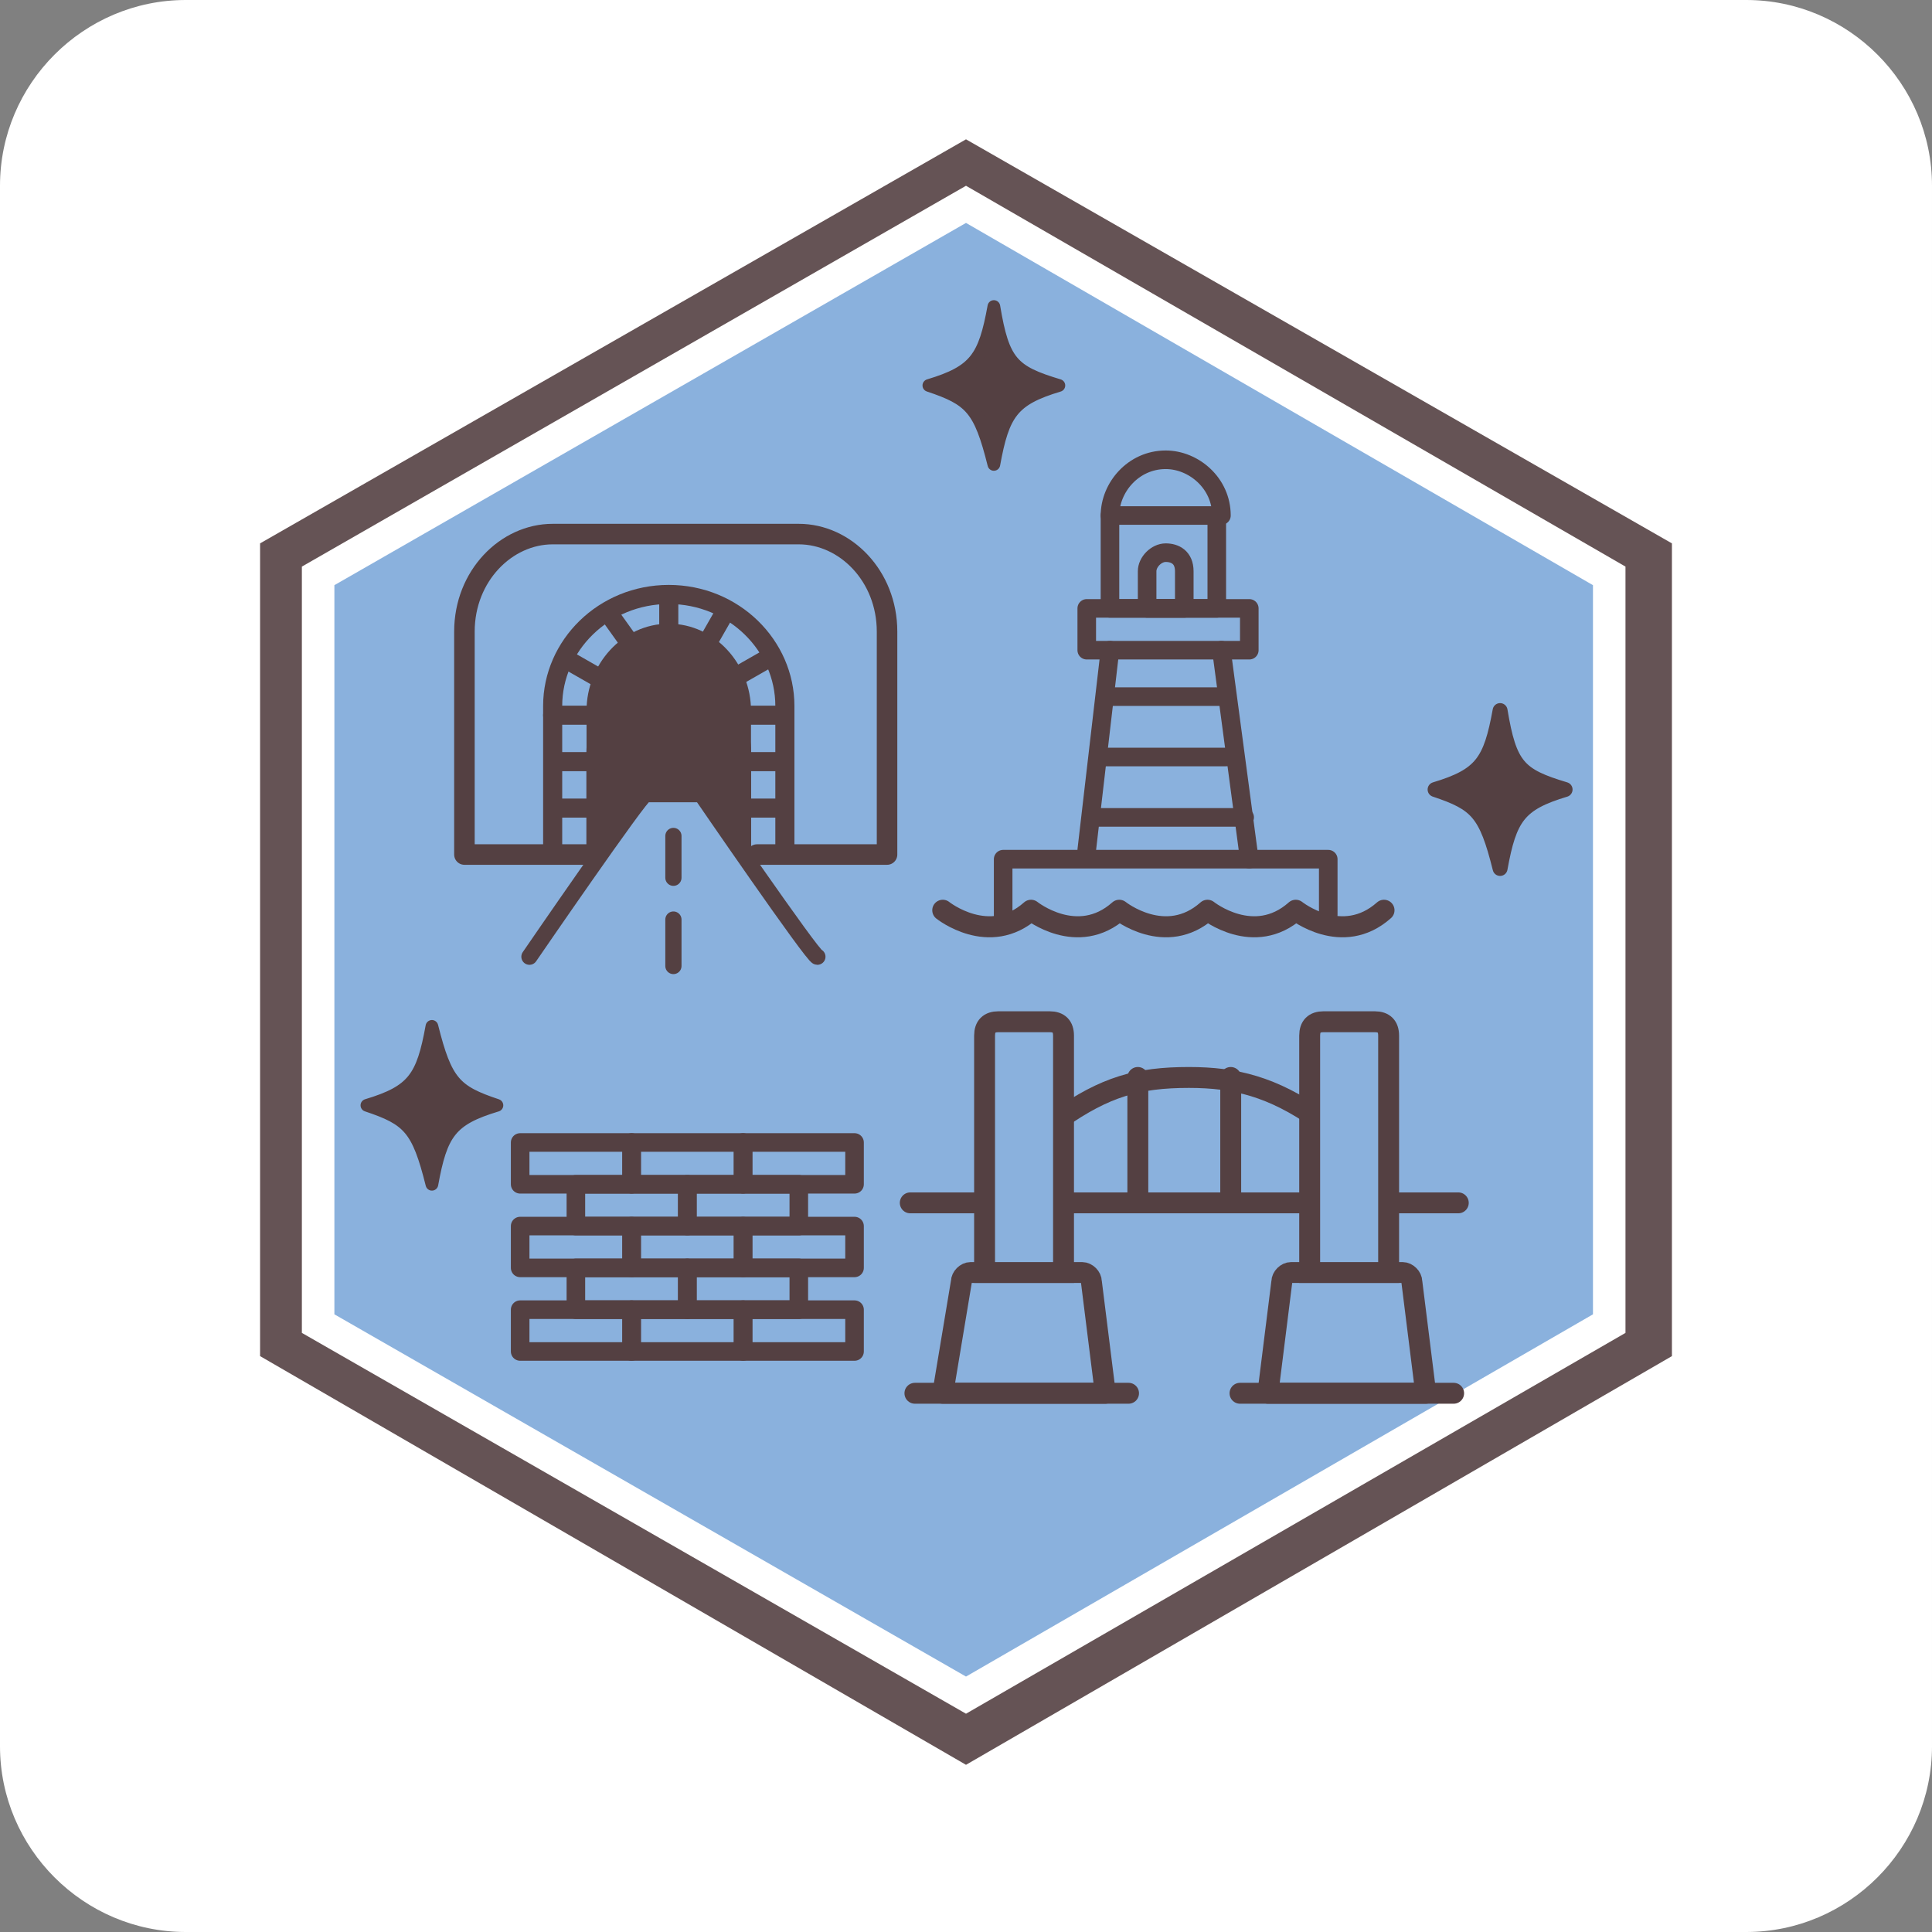 <?xml version="1.0" encoding="utf-8"?>
<!-- Generator: Adobe Illustrator 27.9.1, SVG Export Plug-In . SVG Version: 6.00 Build 0)  -->
<svg version="1.1" xmlns="http://www.w3.org/2000/svg" xmlns:xlink="http://www.w3.org/1999/xlink" x="0px" y="0px"
	 viewBox="0 0 41.6 41.6" style="enable-background:new 0 0 41.6 41.6;" xml:space="preserve">
<rect x="0" y="0" width="41.6" height="41.6" fill="#808080" stroke="none"/>
<style type="text/css">
	.st0{fill:#FFFFFF;}
	.st1{fill:#655355;}
	.st2{fill:#8AB1DD;}
	.st3{fill:none;stroke:#544042;stroke-width:0.4;stroke-linecap:round;stroke-linejoin:round;stroke-miterlimit:10;}
	.st4{fill:none;stroke:#544042;stroke-width:0.45;stroke-linecap:round;stroke-linejoin:round;stroke-miterlimit:10;}
	.st5{fill:#8AB1DD;stroke:#544042;stroke-width:0.45;stroke-miterlimit:10;}
	.st6{fill:#544042;stroke:#544042;stroke-width:0.273;stroke-linecap:round;stroke-linejoin:round;stroke-miterlimit:10;}
	.st7{fill:#544042;stroke:#544042;stroke-width:0.321;stroke-linecap:round;stroke-linejoin:round;stroke-miterlimit:10;}
	.st8{fill:none;stroke:#544042;stroke-width:0.453;stroke-linecap:round;stroke-linejoin:round;stroke-miterlimit:10;}
	.st9{fill:none;stroke:#544042;stroke-width:0.442;stroke-linecap:round;stroke-linejoin:round;stroke-miterlimit:10;}
	.st10{fill:#544042;stroke:#544042;stroke-width:0.348;stroke-linecap:round;stroke-linejoin:round;stroke-miterlimit:10;}
	.st11{fill:#544042;stroke:#544042;stroke-width:0.341;stroke-miterlimit:10;}
	.st12{fill:#8AB1DD;stroke:#544042;stroke-width:0.349;stroke-linecap:round;stroke-linejoin:round;stroke-miterlimit:10;}
	.st13{fill:none;stroke:#544042;stroke-width:0.349;stroke-linecap:round;stroke-linejoin:round;stroke-miterlimit:10;}
	.st14{fill:none;stroke:#544042;stroke-width:0.411;stroke-linecap:round;stroke-linejoin:round;stroke-miterlimit:10;}
</style>
<g id="ベース">
</g>
<g id="帯">
</g>
<g id="メニュー">
	<g>
		<path class="st0" d="M41.6,37.6c0,2.2-1.8,4-4,4H4c-2.2,0-4-1.8-4-4V4c0-2.2,1.8-4,4-4h33.6c2.2,0,4,1.8,4,4V37.6z"/>
	</g>
	<g>
		<g>
			<polygon class="st0" points="6.1,29 6.1,12 20.8,3.5 35.5,12 35.5,29 20.8,37.4 			"/>
			<path class="st1" d="M20.8,4L35,12.2v16.5l-14.2,8.2L6.5,28.7V12.2L20.8,4 M20.8,3L5.6,11.7v17.5L20.8,38l15.2-8.8V11.7L20.8,3
				L20.8,3z"/>
		</g>
		<polygon class="st2" points="7.2,28.3 7.2,12.6 20.8,4.8 34.3,12.6 34.3,28.3 20.8,36.1 		"/>
		<g>
			<rect x="11.2" y="24.6" class="st3" width="2.4" height="0.9"/>
			<rect x="13.6" y="24.6" class="st3" width="2.4" height="0.9"/>
			<rect x="12.4" y="25.5" class="st3" width="2.4" height="0.9"/>
			<rect x="14.8" y="25.5" class="st3" width="2.4" height="0.9"/>
			<rect x="16" y="24.6" class="st3" width="2.4" height="0.9"/>
			<rect x="11.2" y="28.2" class="st3" width="2.4" height="0.9"/>
			<rect x="13.6" y="28.2" class="st3" width="2.4" height="0.9"/>
			<rect x="16" y="28.2" class="st3" width="2.4" height="0.9"/>
			<rect x="11.2" y="26.4" class="st3" width="2.4" height="0.9"/>
			<rect x="13.6" y="26.4" class="st3" width="2.4" height="0.9"/>
			<rect x="12.4" y="27.3" class="st3" width="2.4" height="0.9"/>
			<rect x="14.8" y="27.3" class="st3" width="2.4" height="0.9"/>
			<rect x="16" y="26.4" class="st3" width="2.4" height="0.9"/>
		</g>
		<g>
			<path class="st4" d="M23.8,30l-0.3-2.4c0-0.1-0.1-0.2-0.2-0.2h-2.4c-0.1,0-0.2,0.1-0.2,0.2L20.3,30H23.8z"/>
			<line class="st4" x1="19.7" y1="30" x2="24.3" y2="30"/>
			<path class="st4" d="M30.7,30l-0.3-2.4c0-0.1-0.1-0.2-0.2-0.2h-2.4c-0.1,0-0.2,0.1-0.2,0.2L27.3,30H30.7z"/>
			<line class="st4" x1="26.7" y1="30" x2="31.3" y2="30"/>
			<line class="st4" x1="19.6" y1="25.9" x2="31.4" y2="25.9"/>
			<line class="st4" x1="24.5" y1="23.2" x2="24.5" y2="25.9"/>
			<path class="st4" d="M28.4,24.1c-1-0.7-1.8-0.9-2.8-0.9c-1.1,0-1.8,0.2-2.8,0.9"/>
			<line class="st4" x1="26.5" y1="23.2" x2="26.5" y2="25.9"/>
			<path class="st5" d="M22.9,27.4h-1.7v-5.1c0-0.2,0.1-0.3,0.3-0.3h1.1c0.2,0,0.3,0.1,0.3,0.3V27.4z"/>
			<path class="st5" d="M29.9,27.4h-1.7v-5.1c0-0.2,0.1-0.3,0.3-0.3h1.1c0.2,0,0.3,0.1,0.3,0.3V27.4z"/>
		</g>
		<path class="st6" d="M10.7,23.8c-1,0.3-1.2,0.6-1.4,1.7c-0.3-1.2-0.5-1.4-1.4-1.7c1-0.3,1.2-0.6,1.4-1.7
			C9.6,23.3,9.8,23.5,10.7,23.8z"/>
		<path class="st7" d="M33.7,17c-1,0.3-1.2,0.6-1.4,1.7c-0.3-1.2-0.5-1.4-1.4-1.7c1-0.3,1.2-0.6,1.4-1.7
			C32.5,16.5,32.7,16.7,33.7,17z"/>
		<path class="st6" d="M22.8,8.3c-1,0.3-1.2,0.6-1.4,1.7c-0.3-1.2-0.5-1.4-1.4-1.7c1-0.3,1.2-0.6,1.4-1.7C21.6,7.8,21.8,8,22.8,8.3z
			"/>
		<g>
			<polyline class="st3" points="28.6,19.7 28.6,18.5 21.6,18.5 21.6,19.8 			"/>
			<g>
				<rect x="23.4" y="13.1" class="st3" width="3.5" height="0.9"/>
				<g>
					<path class="st3" d="M23.9,11.1c0-0.6,0.5-1.2,1.2-1.2c0.6,0,1.2,0.5,1.2,1.2"/>
					<rect x="23.9" y="11.1" class="st3" width="2.3" height="2"/>
					<g>
						<path class="st3" d="M25.1,11.9c-0.2,0-0.4,0.2-0.4,0.4v0.8h0.8v-0.8C25.5,12,25.3,11.9,25.1,11.9z"/>
					</g>
				</g>
				<line class="st3" x1="23.9" y1="14" x2="23.4" y2="18.3"/>
				<line class="st3" x1="26.3" y1="14" x2="26.9" y2="18.5"/>
			</g>
			<line class="st3" x1="23.8" y1="15" x2="26.4" y2="15"/>
			<line class="st3" x1="23.8" y1="16.3" x2="26.4" y2="16.3"/>
			<line class="st3" x1="23.5" y1="17.6" x2="26.8" y2="17.6"/>
			<path class="st8" d="M20.3,19.6c0,0,1,0.8,1.9,0c0,0,1,0.8,1.9,0c0,0,1,0.8,1.9,0c0,0,1,0.8,1.9,0c0,0,1,0.8,1.9,0"/>
		</g>
		<g>
			<path class="st9" d="M13.1,18.4H10v-4.8c0-1.2,0.9-2.1,1.9-2.1h5.3c1,0,1.9,0.9,1.9,2.1v4.8h-2.8"/>
			<g>
				<path class="st10" d="M16,18.8v-2.6c0-0.8-0.7-1.5-1.6-1.5c-0.9,0-1.6,0.7-1.6,1.5v2.6"/>
				<path class="st11" d="M16,18.3v-3c0-0.9-0.7-1.7-1.6-1.7c-0.9,0-1.6,0.8-1.6,1.7v3"/>
				<g>
					<g>
						<path class="st12" d="M11.4,20.6c0,0,2.4-3.5,2.5-3.5c0,0,1.2,0,1.2,0c0,0,2.4,3.5,2.5,3.5"/>
					</g>
					<g>
						<line class="st13" x1="14.5" y1="18" x2="14.5" y2="18.9"/>
						<line class="st13" x1="14.5" y1="19.8" x2="14.5" y2="20.8"/>
					</g>
				</g>
				<g>
					<g>
						<path class="st14" d="M11.9,18.4v-3.2c0-1.3,1.1-2.4,2.5-2.4s2.5,1.1,2.5,2.4v3.2"/>
						<g>
							<line class="st14" x1="14.4" y1="13.9" x2="14.4" y2="13"/>
							<g>
								<line class="st14" x1="13.6" y1="13.9" x2="13.1" y2="13.2"/>
								<line class="st14" x1="12.9" y1="14.6" x2="12.2" y2="14.2"/>
								<line class="st14" x1="12.8" y1="15.4" x2="11.9" y2="15.4"/>
								<line class="st14" x1="12.7" y1="16.4" x2="12" y2="16.4"/>
								<line class="st14" x1="12.8" y1="17.4" x2="12" y2="17.4"/>
							</g>
						</g>
					</g>
					<g>
						<line class="st14" x1="15.2" y1="13.9" x2="15.6" y2="13.2"/>
						<line class="st14" x1="15.8" y1="14.6" x2="16.5" y2="14.2"/>
						<line class="st14" x1="16" y1="15.4" x2="16.8" y2="15.4"/>
						<line class="st14" x1="16" y1="16.4" x2="16.8" y2="16.4"/>
						<line class="st14" x1="16" y1="17.4" x2="16.8" y2="17.4"/>
					</g>
				</g>
			</g>
		</g>
	</g>
</g>
<g id="ガイド">
	<g>
	</g>
	<g>
	</g>
	<g>
	</g>
	<g>
	</g>
	<g>
	</g>
	<g>
	</g>
	<g>
	</g>
	<g>
	</g>
	<g>
	</g>
	<g>
	</g>
	<g>
	</g>
	<g>
	</g>
	<g>
	</g>
	<g>
	</g>
	<g>
	</g>
</g>
</svg>
